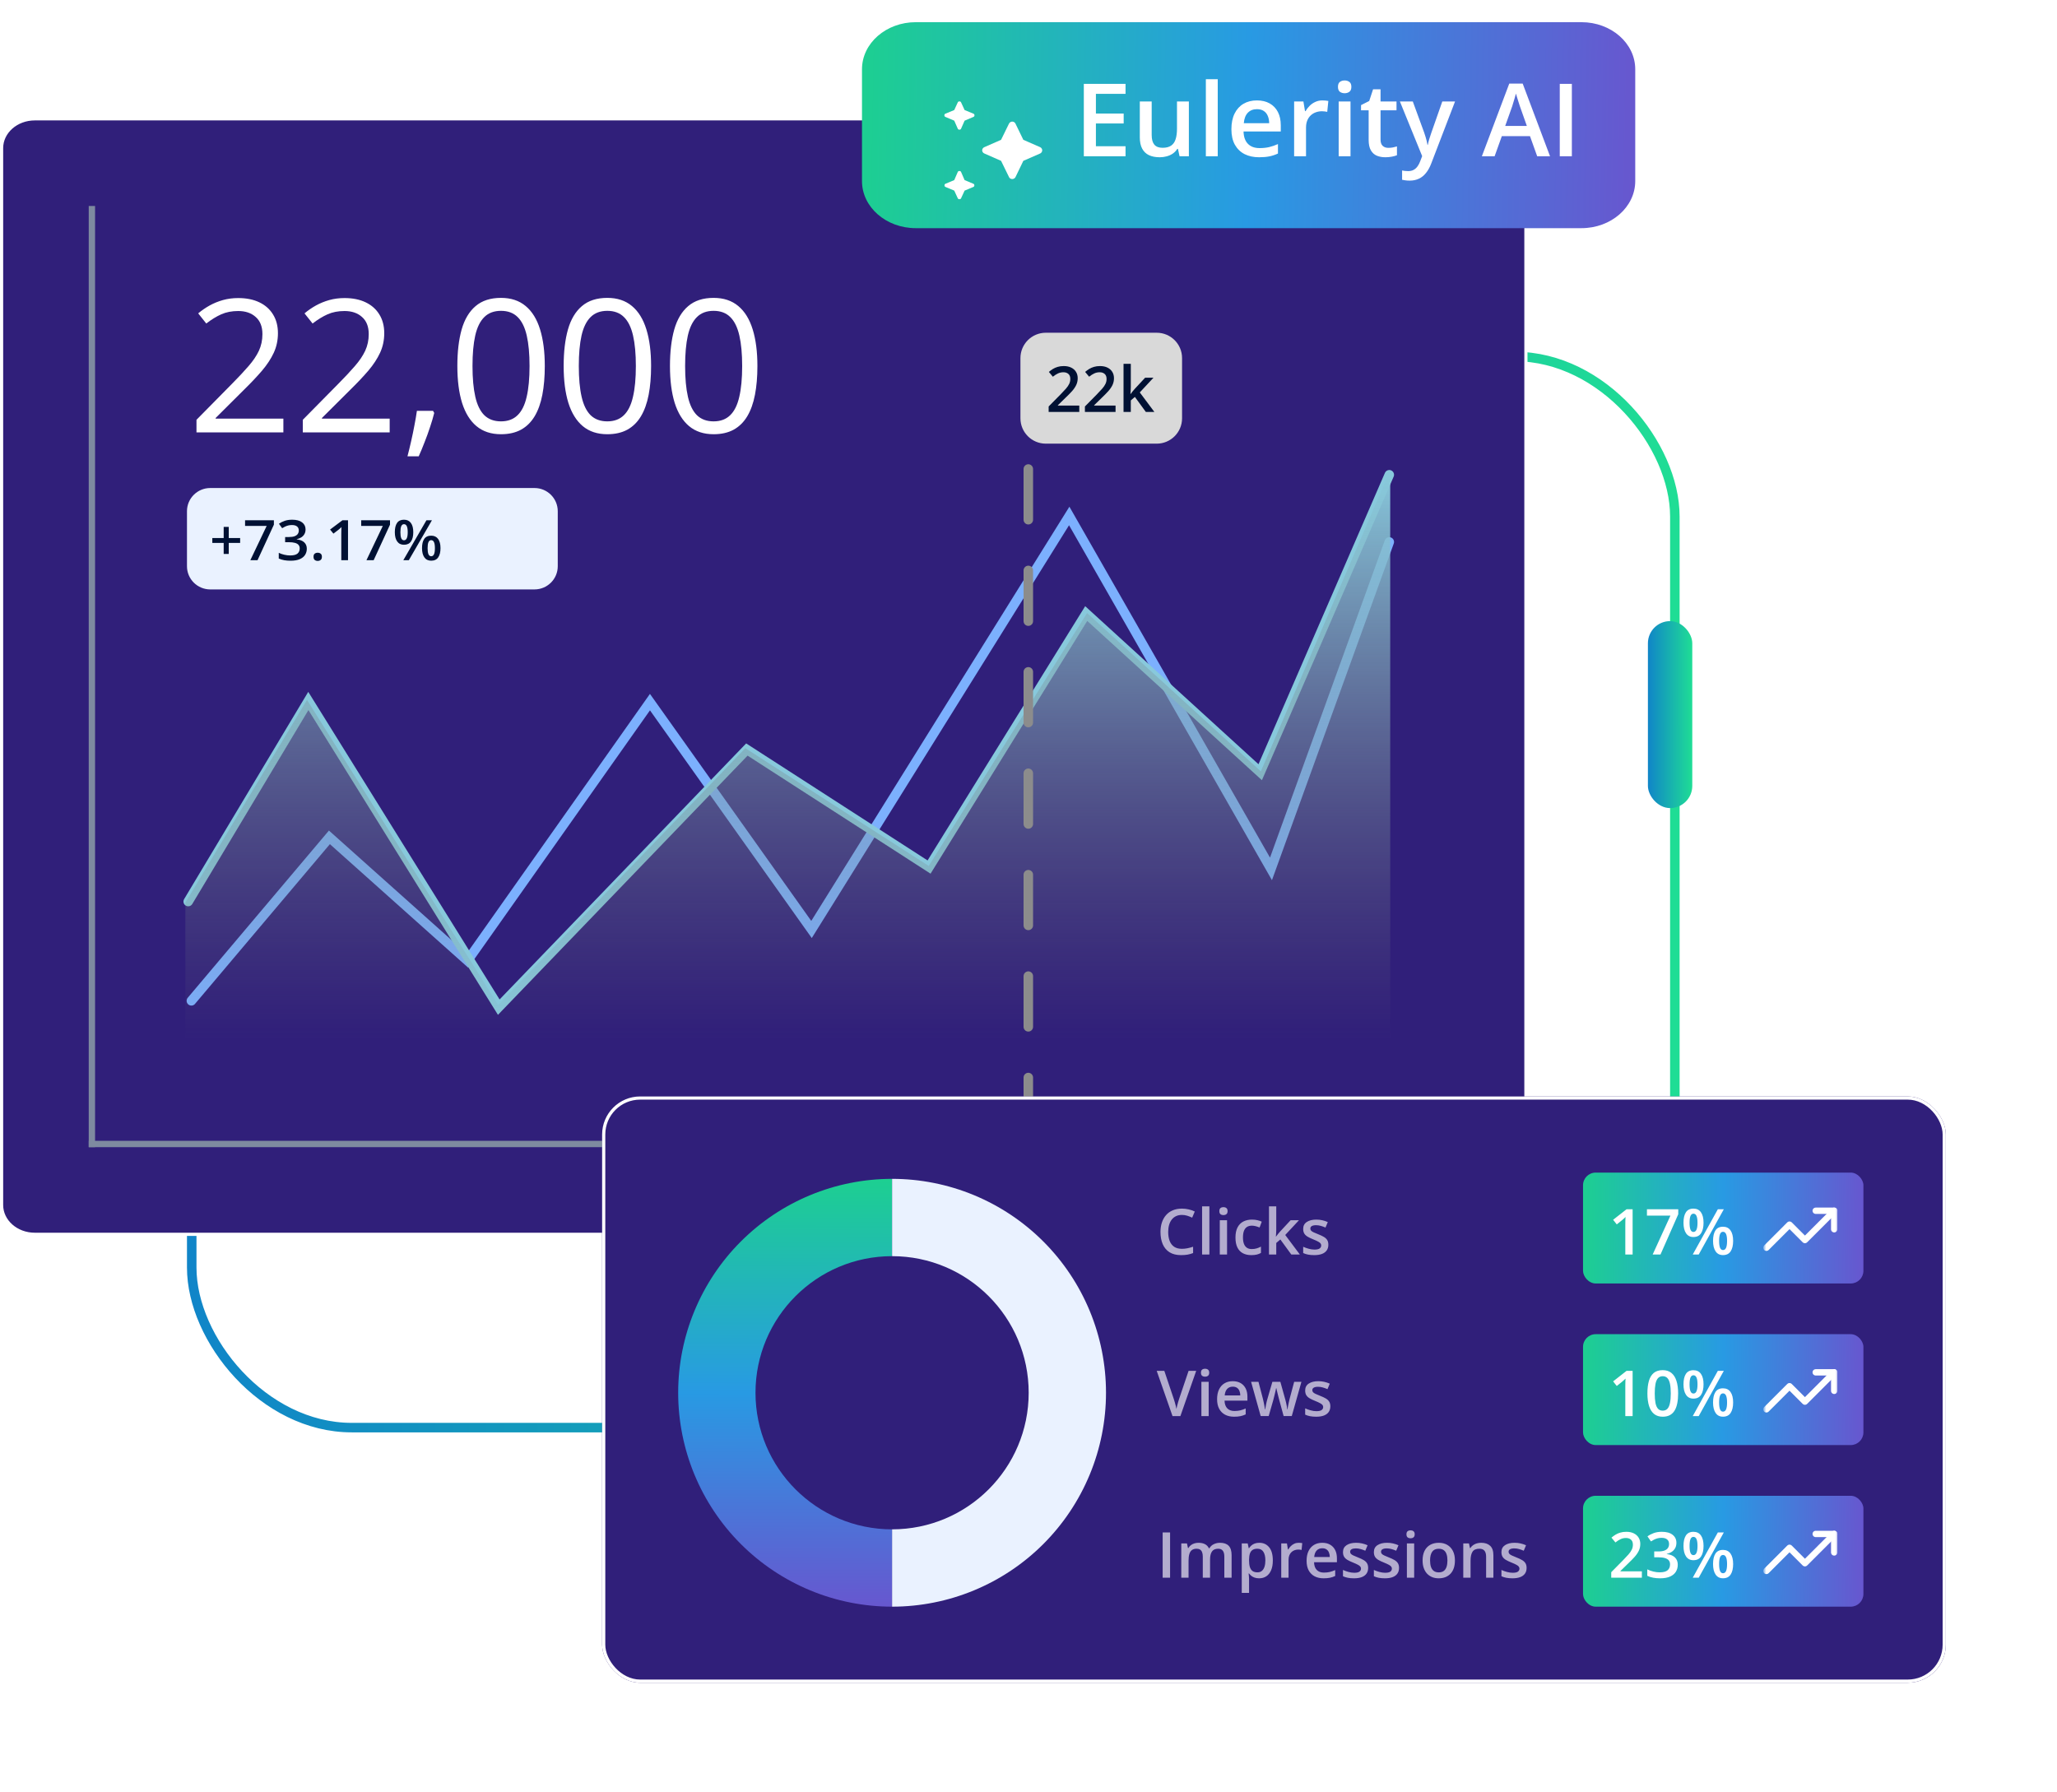 <svg width="505" height="440" viewBox="0 0 505 440" fill="none" xmlns="http://www.w3.org/2000/svg">
<rect x="47.07" y="87.526" width="364.112" height="262.97" rx="39.29" stroke="url(#paint0_linear_2881_5077)" stroke-width="2.334"/>
<g filter="url(#filter0_d_2881_5077)">
<rect x="404.568" y="152.49" width="10.892" height="45.903" rx="5.446" fill="url(#paint1_linear_2881_5077)"/>
</g>
<path d="M8.556 29.174H366.449C371.005 29.174 374.615 32.435 374.615 36.361V295.849C374.615 299.775 371.005 303.036 366.449 303.036H8.556C4 303.036 0.389 299.775 0.389 295.849V36.361C0.389 32.435 4 29.174 8.556 29.174Z" fill="#301F7A" stroke="white" stroke-width="0.778"/>
<path d="M21.784 50.569L21.784 281.641H23.34L23.34 50.569H21.784Z" fill="#7E8AA0"/>
<path d="M21.784 281.641H230.293V280.085H21.784V281.641Z" fill="#7E8AA0"/>
<path d="M46.985 245.712L80.872 205.578L114.759 235.855L159.567 172.378L199.229 228.198L262.498 126.676L312.03 213.323L341.075 133.053" stroke="#7CB0FE" stroke-width="2.334" stroke-linecap="round"/>
<path d="M341.075 116.561L309.384 189.587L266.67 150.631L228.088 212.871L183.359 184.017L122.45 247.267L75.698 172.097L46.207 221.338" stroke="#88C9DC" stroke-width="2.334" stroke-linecap="round"/>
<path d="M75.371 171.83L45.507 221.603V282.753H341.302V115.42L309.542 189.369L266.879 150.498L228.009 212.596L182.976 183.68L122.3 246.726L75.371 171.83Z" fill="url(#paint2_linear_2881_5077)"/>
<path d="M252.454 115.146V276.974" stroke="#8C8C8C" stroke-width="2.334" stroke-linecap="round" stroke-dasharray="12.45 12.45"/>
<path d="M283.976 81.691H256.746C253.308 81.691 250.521 84.478 250.521 87.915V102.698C250.521 106.135 253.308 108.922 256.746 108.922H283.976C287.414 108.922 290.2 106.135 290.2 102.698V87.915C290.2 84.478 287.414 81.691 283.976 81.691Z" fill="#D9D9D9"/>
<path d="M264.966 101.14H257.445V99.795L260.325 96.878C260.882 96.31 261.34 95.822 261.7 95.412C262.059 94.996 262.325 94.603 262.498 94.234C262.674 93.864 262.763 93.461 262.763 93.026C262.763 92.489 262.609 92.083 262.3 91.81C261.991 91.532 261.583 91.393 261.076 91.393C260.596 91.393 260.15 91.488 259.74 91.681C259.334 91.869 258.913 92.137 258.479 92.487L257.498 91.308C257.807 91.046 258.136 90.804 258.486 90.587C258.84 90.37 259.236 90.197 259.671 90.07C260.107 89.938 260.603 89.873 261.16 89.873C261.864 89.873 262.472 89.999 262.984 90.253C263.495 90.501 263.888 90.848 264.161 91.294C264.44 91.74 264.579 92.258 264.579 92.851C264.579 93.449 264.46 94.001 264.222 94.508C263.984 95.014 263.645 95.515 263.204 96.012C262.763 96.503 262.239 97.038 261.631 97.615L259.709 99.492V99.575H264.966V101.14ZM273.872 101.14H266.35V99.795L269.229 96.878C269.786 96.31 270.245 95.822 270.604 95.412C270.964 94.996 271.23 94.603 271.402 94.234C271.58 93.864 271.668 93.461 271.668 93.026C271.668 92.489 271.513 92.083 271.205 91.81C270.896 91.532 270.488 91.393 269.982 91.393C269.5 91.393 269.054 91.488 268.644 91.681C268.239 91.869 267.819 92.137 267.383 92.487L266.403 91.308C266.712 91.046 267.041 90.804 267.391 90.587C267.745 90.37 268.14 90.197 268.576 90.07C269.011 89.938 269.508 89.873 270.065 89.873C270.769 89.873 271.377 89.999 271.888 90.253C272.4 90.501 272.793 90.848 273.066 91.294C273.345 91.74 273.484 92.258 273.484 92.851C273.484 93.449 273.365 94.001 273.127 94.508C272.889 95.014 272.549 95.515 272.109 96.012C271.668 96.503 271.144 97.038 270.536 97.615L268.614 99.492V99.575H273.872V101.14ZM277.617 89.318V95.031C277.617 95.29 277.607 95.574 277.587 95.882C277.566 96.187 277.546 96.473 277.526 96.741H277.564C277.696 96.564 277.853 96.356 278.035 96.118C278.222 95.88 278.4 95.672 278.567 95.495L281.135 92.729H283.186L279.82 96.346L283.407 101.14H281.309L278.62 97.448L277.617 98.306V101.14H275.831V89.318H277.617Z" fill="#001133"/>
<path d="M69.57 106.162H48.237V103.07L56.944 94.24C58.562 92.609 59.92 91.156 61.019 89.881C62.132 88.605 62.979 87.353 63.558 86.122C64.137 84.876 64.426 83.512 64.426 82.03C64.426 80.19 63.877 78.79 62.778 77.826C61.695 76.847 60.262 76.358 58.48 76.358C56.922 76.358 55.541 76.625 54.339 77.158C53.136 77.692 51.904 78.448 50.642 79.427L48.66 76.936C49.521 76.21 50.457 75.564 51.466 75.001C52.49 74.437 53.581 73.993 54.739 73.667C55.912 73.34 57.159 73.177 58.48 73.177C60.485 73.177 62.214 73.526 63.669 74.222C65.124 74.919 66.245 75.913 67.031 77.203C67.833 78.493 68.234 80.027 68.234 81.807C68.234 83.527 67.893 85.129 67.21 86.611C66.527 88.079 65.569 89.54 64.337 90.993C63.105 92.431 61.665 93.958 60.017 95.575L52.936 102.625V102.781H69.57V106.162ZM95.669 106.162H74.336V103.07L83.043 94.24C84.661 92.609 86.019 91.156 87.118 89.881C88.231 88.605 89.078 87.353 89.656 86.122C90.236 84.876 90.525 83.512 90.525 82.03C90.525 80.19 89.976 78.79 88.878 77.826C87.794 76.847 86.361 76.358 84.579 76.358C83.021 76.358 81.64 76.625 80.438 77.158C79.235 77.692 78.003 78.448 76.741 79.427L74.759 76.936C75.62 76.21 76.555 75.564 77.564 75.001C78.589 74.437 79.68 73.993 80.838 73.667C82.011 73.34 83.258 73.177 84.579 73.177C86.584 73.177 88.313 73.526 89.768 74.222C91.223 74.919 92.344 75.913 93.13 77.203C93.932 78.493 94.333 80.027 94.333 81.807C94.333 83.527 93.992 85.129 93.308 86.611C92.626 88.079 91.668 89.54 90.436 90.993C89.204 92.431 87.764 93.958 86.115 95.575L79.034 102.625V102.781H95.669V106.162ZM106.313 100.868L106.603 101.38C106.336 102.462 105.994 103.619 105.579 104.849C105.177 106.08 104.733 107.311 104.243 108.542C103.767 109.787 103.285 110.951 102.795 112.034H100.034C100.345 110.847 100.65 109.595 100.947 108.275C101.244 106.97 101.511 105.68 101.748 104.405C102.001 103.115 102.201 101.936 102.35 100.868H106.313ZM133.748 89.859C133.748 92.498 133.548 94.856 133.147 96.931C132.746 99.007 132.116 100.765 131.254 102.203C130.393 103.641 129.28 104.738 127.914 105.494C126.548 106.236 124.908 106.607 122.992 106.607C120.573 106.607 118.569 105.947 116.98 104.627C115.407 103.308 114.226 101.402 113.439 98.911C112.668 96.405 112.281 93.388 112.281 89.859C112.281 86.389 112.631 83.408 113.328 80.917C114.041 78.411 115.184 76.491 116.757 75.157C118.331 73.808 120.41 73.133 122.992 73.133C125.442 73.133 127.461 73.8 129.049 75.134C130.639 76.454 131.819 78.367 132.59 80.873C133.363 83.364 133.748 86.359 133.748 89.859ZM116 89.859C116 92.884 116.231 95.404 116.691 97.421C117.151 99.437 117.893 100.95 118.918 101.958C119.957 102.952 121.315 103.449 122.992 103.449C124.671 103.449 126.021 102.952 127.046 101.958C128.085 100.965 128.834 99.459 129.295 97.443C129.77 95.427 130.007 92.898 130.007 89.859C130.007 86.878 129.777 84.387 129.317 82.385C128.857 80.368 128.114 78.856 127.09 77.848C126.066 76.825 124.7 76.313 122.992 76.313C121.286 76.313 119.92 76.825 118.895 77.848C117.871 78.856 117.128 80.368 116.669 82.385C116.223 84.387 116 86.878 116 89.859ZM159.847 89.859C159.847 92.498 159.647 94.856 159.246 96.931C158.845 99.007 158.215 100.765 157.353 102.203C156.492 103.641 155.378 104.738 154.013 105.494C152.647 106.236 151.007 106.607 149.092 106.607C146.672 106.607 144.667 105.947 143.079 104.627C141.506 103.308 140.325 101.402 139.538 98.911C138.766 96.405 138.38 93.388 138.38 89.859C138.38 86.389 138.729 83.408 139.427 80.917C140.14 78.411 141.283 76.491 142.857 75.157C144.43 73.808 146.508 73.133 149.092 73.133C151.541 73.133 153.56 73.8 155.149 75.134C156.737 76.454 157.917 78.367 158.689 80.873C159.462 83.364 159.847 86.359 159.847 89.859ZM142.099 89.859C142.099 92.884 142.329 95.404 142.79 97.421C143.25 99.437 143.992 100.95 145.017 101.958C146.055 102.952 147.414 103.449 149.092 103.449C150.769 103.449 152.12 102.952 153.144 101.958C154.183 100.965 154.933 99.459 155.393 97.443C155.869 95.427 156.106 92.898 156.106 89.859C156.106 86.878 155.876 84.387 155.415 82.385C154.956 80.368 154.213 78.856 153.189 77.848C152.165 76.825 150.799 76.313 149.092 76.313C147.385 76.313 146.018 76.825 144.994 77.848C143.97 78.856 143.227 80.368 142.767 82.385C142.322 84.387 142.099 86.878 142.099 89.859ZM185.946 89.859C185.946 92.498 185.746 94.856 185.344 96.931C184.944 99.007 184.313 100.765 183.452 102.203C182.591 103.641 181.477 104.738 180.112 105.494C178.746 106.236 177.105 106.607 175.19 106.607C172.771 106.607 170.766 105.947 169.178 104.627C167.604 103.308 166.424 101.402 165.637 98.911C164.865 96.405 164.479 93.388 164.479 89.859C164.479 86.389 164.828 83.408 165.526 80.917C166.238 78.411 167.381 76.491 168.955 75.157C170.529 73.808 172.608 73.133 175.19 73.133C177.64 73.133 179.659 73.8 181.247 75.134C182.836 76.454 184.016 78.367 184.788 80.873C185.56 83.364 185.946 86.359 185.946 89.859ZM168.198 89.859C168.198 92.884 168.428 95.404 168.888 97.421C169.349 99.437 170.091 100.95 171.115 101.958C172.154 102.952 173.513 103.449 175.19 103.449C176.868 103.449 178.219 102.952 179.243 101.958C180.282 100.965 181.032 99.459 181.492 97.443C181.967 95.427 182.205 92.898 182.205 89.859C182.205 86.878 181.975 84.387 181.515 82.385C181.055 80.368 180.312 78.856 179.287 77.848C178.263 76.825 176.897 76.313 175.19 76.313C173.483 76.313 172.117 76.825 171.093 77.848C170.069 78.856 169.326 80.368 168.866 82.385C168.42 84.387 168.198 86.878 168.198 89.859Z" fill="white"/>
<path d="M131.212 119.814H51.621C48.463 119.814 45.903 122.362 45.903 125.505V139.02C45.903 142.163 48.463 144.711 51.621 144.711H131.212C134.37 144.711 136.931 142.163 136.931 139.02V125.505C136.931 122.362 134.37 119.814 131.212 119.814Z" fill="#EAF2FF"/>
<path d="M56.159 132.097H58.956V133.289H56.159V135.995H54.915V133.289H52.126V132.097H54.915V129.364H56.159V132.097ZM61.459 137.529L65.471 129.116H60.165V127.736H67.24V128.815L63.227 137.529H61.459ZM75.014 129.973C75.014 130.415 74.921 130.8 74.735 131.125C74.548 131.451 74.292 131.719 73.965 131.929C73.644 132.134 73.271 132.282 72.847 132.371V132.418C73.662 132.516 74.278 132.762 74.692 133.155C75.112 133.548 75.322 134.068 75.322 134.715C75.322 135.283 75.179 135.789 74.895 136.236C74.611 136.678 74.175 137.027 73.588 137.281C73.001 137.536 72.246 137.663 71.323 137.663C70.768 137.663 70.253 137.62 69.778 137.536C69.307 137.451 68.86 137.315 68.436 137.127V135.727C68.869 135.933 69.331 136.091 69.82 136.202C70.309 136.314 70.773 136.37 71.211 136.37C72.064 136.37 72.672 136.218 73.035 135.914C73.399 135.606 73.581 135.182 73.581 134.642C73.581 134.293 73.486 134.008 73.294 133.785C73.108 133.561 72.816 133.394 72.42 133.282C72.029 133.171 71.523 133.114 70.903 133.114H70.001V131.849H70.91C71.503 131.849 71.978 131.782 72.337 131.648C72.695 131.509 72.954 131.319 73.113 131.079C73.276 130.837 73.357 130.556 73.357 130.234C73.357 129.815 73.215 129.489 72.931 129.256C72.647 129.02 72.225 128.902 71.665 128.902C71.321 128.902 71.006 128.939 70.722 129.016C70.442 129.092 70.183 129.188 69.946 129.304C69.708 129.419 69.482 129.544 69.268 129.679L68.477 128.587C68.865 128.31 69.326 128.075 69.862 127.884C70.398 127.692 71.022 127.596 71.735 127.596C72.784 127.596 73.592 127.812 74.161 128.245C74.73 128.674 75.014 129.25 75.014 129.973ZM76.972 136.698C76.972 136.332 77.069 136.075 77.265 135.928C77.466 135.776 77.708 135.7 77.992 135.7C78.276 135.7 78.519 135.776 78.719 135.928C78.924 136.075 79.027 136.332 79.027 136.698C79.027 137.056 78.924 137.315 78.719 137.475C78.519 137.632 78.276 137.71 77.992 137.71C77.708 137.71 77.466 137.632 77.265 137.475C77.069 137.315 76.972 137.056 76.972 136.698ZM85.438 137.529H83.788V131.226C83.788 131.016 83.79 130.806 83.795 130.596C83.799 130.387 83.804 130.181 83.808 129.98C83.818 129.779 83.83 129.587 83.843 129.404C83.745 129.507 83.624 129.618 83.48 129.739C83.34 129.859 83.191 129.985 83.032 130.114L81.858 131.011L81.033 130.013L84.067 127.736H85.438V137.529ZM89.968 137.529L93.98 129.116H88.674V127.736H95.749V128.815L91.737 137.529H89.968ZM99.174 127.596C99.925 127.596 100.494 127.863 100.88 128.399C101.267 128.93 101.461 129.683 101.461 130.656C101.461 131.625 101.274 132.383 100.901 132.927C100.533 133.472 99.957 133.744 99.174 133.744C98.443 133.744 97.886 133.472 97.504 132.927C97.121 132.383 96.93 131.625 96.93 130.656C96.93 129.683 97.11 128.93 97.469 128.399C97.832 127.863 98.4 127.596 99.174 127.596ZM99.181 128.694C98.879 128.694 98.655 128.857 98.51 129.183C98.371 129.509 98.3 130.003 98.3 130.663C98.3 131.319 98.371 131.815 98.51 132.15C98.655 132.481 98.879 132.646 99.181 132.646C99.489 132.646 99.718 132.481 99.867 132.15C100.021 131.819 100.097 131.324 100.097 130.663C100.097 130.007 100.023 129.516 99.874 129.19C99.724 128.859 99.494 128.694 99.181 128.694ZM106.04 127.736L100.37 137.529H99.02L104.69 127.736H106.04ZM105.851 131.514C106.601 131.514 107.17 131.782 107.556 132.317C107.948 132.849 108.143 133.601 108.143 134.575C108.143 135.54 107.957 136.294 107.584 136.839C107.216 137.383 106.639 137.656 105.851 137.656C105.119 137.656 104.562 137.383 104.18 136.839C103.797 136.294 103.607 135.54 103.607 134.575C103.607 133.601 103.786 132.849 104.145 132.317C104.508 131.782 105.077 131.514 105.851 131.514ZM105.858 132.612C105.555 132.612 105.331 132.776 105.187 133.101C105.047 133.427 104.977 133.921 104.977 134.582C104.977 135.238 105.047 135.734 105.187 136.069C105.331 136.399 105.555 136.564 105.858 136.564C106.17 136.564 106.401 136.401 106.55 136.075C106.699 135.745 106.773 135.247 106.773 134.582C106.773 133.925 106.699 133.434 106.55 133.108C106.401 132.778 106.17 132.612 105.858 132.612Z" fill="#001133"/>
<g filter="url(#filter1_d_2881_5077)">
<g clip-path="url(#clip0_2881_5077)">
<rect x="144.711" y="262.969" width="329.879" height="143.933" rx="9.336" fill="#301F7A"/>
<g clip-path="url(#clip1_2881_5077)">
<path d="M215.899 388.23C201.971 388.23 188.613 382.697 178.764 372.848C168.915 362.999 163.383 349.642 163.383 335.713C163.383 321.785 168.915 308.428 178.764 298.579C188.613 288.73 201.971 283.197 215.899 283.197V335.713V388.23Z" fill="url(#paint3_linear_2881_5077)"/>
<path d="M215.899 283.197C222.795 283.197 229.624 284.556 235.996 287.195C242.367 289.834 248.157 293.702 253.033 298.579C257.91 303.455 261.778 309.245 264.418 315.616C267.057 321.988 268.415 328.817 268.415 335.713C268.415 342.61 267.057 349.439 264.418 355.811C261.778 362.182 257.91 367.971 253.033 372.848C248.157 377.725 242.367 381.593 235.996 384.232C229.624 386.871 222.795 388.23 215.899 388.23V335.713V283.197Z" fill="#EAF2FF"/>
<path d="M215.899 369.247C234.42 369.247 249.434 354.233 249.434 335.712C249.434 317.192 234.42 302.178 215.899 302.178C197.379 302.178 182.365 317.192 182.365 335.712C182.365 354.233 197.379 369.247 215.899 369.247Z" fill="#301F7A"/>
</g>
<path d="M287.056 292.054C286.524 292.054 286.048 292.15 285.628 292.343C285.212 292.535 284.86 292.814 284.572 293.178C284.283 293.538 284.062 293.976 283.91 294.493C283.759 295.004 283.683 295.582 283.683 296.225C283.683 297.086 283.804 297.828 284.047 298.451C284.29 299.069 284.66 299.545 285.157 299.88C285.653 300.209 286.281 300.373 287.041 300.373C287.512 300.373 287.97 300.328 288.416 300.237C288.862 300.146 289.323 300.021 289.799 299.864V301.414C289.348 301.592 288.892 301.721 288.431 301.802C287.97 301.883 287.438 301.923 286.836 301.923C285.701 301.923 284.759 301.688 284.009 301.217C283.265 300.746 282.708 300.082 282.338 299.226C281.973 298.37 281.791 297.367 281.791 296.217C281.791 295.377 281.907 294.607 282.14 293.908C282.373 293.209 282.713 292.606 283.158 292.099C283.604 291.588 284.154 291.195 284.807 290.922C285.466 290.643 286.218 290.504 287.064 290.504C287.621 290.504 288.168 290.567 288.705 290.694C289.247 290.815 289.748 290.99 290.209 291.218L289.571 292.722C289.186 292.54 288.783 292.383 288.363 292.251C287.942 292.12 287.507 292.054 287.056 292.054ZM293.795 301.771H292.002V289.949H293.795V301.771ZM298.134 293.361V301.771H296.348V293.361H298.134ZM297.252 290.139C297.526 290.139 297.761 290.213 297.959 290.36C298.161 290.506 298.263 290.76 298.263 291.119C298.263 291.474 298.161 291.727 297.959 291.879C297.761 292.026 297.526 292.099 297.252 292.099C296.969 292.099 296.728 292.026 296.53 291.879C296.338 291.727 296.242 291.474 296.242 291.119C296.242 290.76 296.338 290.506 296.53 290.36C296.728 290.213 296.969 290.139 297.252 290.139ZM304.083 301.923C303.287 301.923 302.599 301.769 302.016 301.46C301.434 301.151 300.985 300.677 300.671 300.039C300.357 299.401 300.2 298.591 300.2 297.608C300.2 296.585 300.372 295.749 300.717 295.101C301.061 294.452 301.537 293.974 302.145 293.665C302.758 293.356 303.46 293.201 304.25 293.201C304.751 293.201 305.205 293.252 305.61 293.353C306.02 293.449 306.367 293.568 306.651 293.71L306.119 295.139C305.81 295.012 305.493 294.906 305.169 294.819C304.845 294.733 304.534 294.69 304.235 294.69C303.743 294.69 303.333 294.799 303.004 295.017C302.68 295.235 302.437 295.559 302.274 295.99C302.117 296.42 302.039 296.954 302.039 297.593C302.039 298.211 302.12 298.732 302.282 299.158C302.444 299.578 302.685 299.897 303.004 300.115C303.323 300.328 303.715 300.434 304.181 300.434C304.642 300.434 305.055 300.379 305.42 300.267C305.785 300.156 306.129 300.011 306.453 299.834V301.384C306.134 301.566 305.792 301.701 305.428 301.787C305.063 301.878 304.615 301.923 304.083 301.923ZM310.214 289.949V295.663C310.214 295.921 310.204 296.205 310.184 296.514C310.164 296.818 310.143 297.104 310.123 297.372H310.161C310.293 297.195 310.45 296.987 310.632 296.749C310.819 296.511 310.997 296.304 311.164 296.126L313.732 293.361H315.783L312.418 296.977L316.004 301.771H313.907L311.217 298.079L310.214 298.937V301.771H308.429V289.949H310.214ZM323.001 299.371C323.001 299.923 322.867 300.389 322.599 300.769C322.33 301.148 321.938 301.437 321.421 301.635C320.909 301.827 320.281 301.923 319.537 301.923C318.949 301.923 318.443 301.88 318.017 301.794C317.597 301.713 317.199 301.587 316.824 301.414V299.872C317.224 300.059 317.673 300.222 318.169 300.358C318.671 300.495 319.144 300.563 319.59 300.563C320.177 300.563 320.6 300.472 320.859 300.29C321.117 300.102 321.246 299.854 321.246 299.545C321.246 299.363 321.193 299.201 321.087 299.059C320.985 298.912 320.793 298.763 320.509 298.611C320.231 298.454 319.82 298.266 319.278 298.049C318.747 297.836 318.298 297.623 317.934 297.41C317.569 297.198 317.293 296.942 317.105 296.643C316.918 296.339 316.824 295.952 316.824 295.48C316.824 294.736 317.118 294.171 317.706 293.786C318.298 293.396 319.081 293.201 320.053 293.201C320.57 293.201 321.056 293.254 321.512 293.361C321.973 293.462 322.424 293.611 322.865 293.809L322.302 295.154C321.922 294.987 321.54 294.85 321.155 294.743C320.775 294.632 320.388 294.576 319.993 294.576C319.532 294.576 319.18 294.647 318.936 294.789C318.698 294.931 318.579 295.134 318.579 295.397C318.579 295.594 318.638 295.762 318.754 295.898C318.871 296.035 319.071 296.172 319.354 296.309C319.643 296.445 320.043 296.615 320.555 296.818C321.056 297.01 321.489 297.213 321.854 297.426C322.224 297.633 322.507 297.889 322.705 298.193C322.903 298.497 323.001 298.889 323.001 299.371Z" fill="white" fill-opacity="0.63"/>
<rect x="385.526" y="281.66" width="68.835" height="27.224" rx="3.112" fill="url(#paint4_linear_2881_5077)"/>
<path d="M397.7 301.771H395.906V294.622C395.906 294.384 395.909 294.146 395.914 293.908C395.919 293.67 395.924 293.437 395.929 293.209C395.939 292.981 395.952 292.763 395.967 292.555C395.861 292.672 395.729 292.798 395.572 292.935C395.42 293.072 395.258 293.214 395.086 293.361L393.809 294.379L392.913 293.247L396.21 290.663H397.7V301.771ZM402.623 301.771L406.984 292.229H401.217V290.663H408.906V291.887L404.545 301.771H402.623ZM412.629 290.504C413.445 290.504 414.063 290.808 414.483 291.416C414.904 292.018 415.114 292.872 415.114 293.976C415.114 295.075 414.911 295.934 414.506 296.552C414.106 297.17 413.48 297.479 412.629 297.479C411.834 297.479 411.229 297.17 410.813 296.552C410.398 295.934 410.19 295.075 410.19 293.976C410.19 292.872 410.385 292.018 410.775 291.416C411.171 290.808 411.788 290.504 412.629 290.504ZM412.637 291.75C412.308 291.75 412.065 291.935 411.908 292.305C411.756 292.674 411.68 293.234 411.68 293.984C411.68 294.728 411.756 295.291 411.908 295.67C412.065 296.045 412.308 296.233 412.637 296.233C412.971 296.233 413.219 296.045 413.381 295.67C413.549 295.296 413.632 294.733 413.632 293.984C413.632 293.239 413.551 292.682 413.389 292.312C413.227 291.937 412.976 291.75 412.637 291.75ZM420.09 290.663L413.929 301.771H412.462L418.624 290.663H420.09ZM419.885 294.949C420.701 294.949 421.319 295.253 421.739 295.86C422.165 296.463 422.377 297.317 422.377 298.421C422.377 299.515 422.175 300.371 421.769 300.989C421.369 301.607 420.741 301.916 419.885 301.916C419.09 301.916 418.485 301.607 418.069 300.989C417.654 300.371 417.446 299.515 417.446 298.421C417.446 297.317 417.641 296.463 418.031 295.86C418.426 295.253 419.044 294.949 419.885 294.949ZM419.893 296.195C419.564 296.195 419.32 296.38 419.163 296.749C419.011 297.119 418.936 297.679 418.936 298.428C418.936 299.173 419.011 299.735 419.163 300.115C419.32 300.49 419.564 300.677 419.893 300.677C420.232 300.677 420.483 300.493 420.645 300.123C420.807 299.748 420.888 299.183 420.888 298.428C420.888 297.684 420.807 297.127 420.645 296.757C420.483 296.382 420.232 296.195 419.893 296.195Z" fill="white"/>
<mask id="mask0_2881_5077" style="mask-type:luminance" maskUnits="userSpaceOnUse" x="429" y="286" width="20" height="19">
<path d="M448.137 286.189H429.974V304.353H448.137V286.189Z" fill="white"/>
</mask>
<g mask="url(#mask0_2881_5077)">
<path d="M447.193 291.029L440.003 298.219L436.218 294.435L430.543 300.111" stroke="white" stroke-width="1.556" stroke-linecap="round" stroke-linejoin="round"/>
<path d="M442.651 291.029H447.192V295.571" stroke="white" stroke-width="1.556" stroke-linecap="round" stroke-linejoin="round"/>
</g>
<path d="M290.559 330.335L286.676 341.443H284.746L280.864 330.335H282.733L285.073 337.295C285.144 337.498 285.22 337.743 285.301 338.032C285.387 338.321 285.466 338.612 285.536 338.906C285.612 339.199 285.671 339.46 285.711 339.688C285.752 339.46 285.807 339.199 285.878 338.906C285.954 338.612 286.033 338.321 286.114 338.032C286.195 337.743 286.271 337.495 286.342 337.287L288.69 330.335H290.559ZM293.621 333.033V341.443H291.835V333.033H293.621ZM292.739 329.811C293.013 329.811 293.248 329.885 293.446 330.031C293.648 330.178 293.75 330.432 293.75 330.791C293.75 331.146 293.648 331.399 293.446 331.551C293.248 331.698 293.013 331.771 292.739 331.771C292.456 331.771 292.215 331.698 292.017 331.551C291.825 331.399 291.729 331.146 291.729 330.791C291.729 330.432 291.825 330.178 292.017 330.031C292.215 329.885 292.456 329.811 292.739 329.811ZM299.532 332.873C300.281 332.873 300.925 333.028 301.461 333.336C301.998 333.645 302.411 334.084 302.7 334.651C302.989 335.218 303.133 335.897 303.133 336.687V337.644H297.518C297.538 338.46 297.756 339.088 298.172 339.529C298.592 339.969 299.18 340.19 299.934 340.19C300.471 340.19 300.952 340.139 301.378 340.038C301.808 339.931 302.252 339.777 302.708 339.574V341.025C302.287 341.223 301.859 341.367 301.423 341.459C300.988 341.55 300.466 341.595 299.858 341.595C299.033 341.595 298.306 341.436 297.678 341.117C297.055 340.792 296.566 340.311 296.211 339.673C295.862 339.035 295.687 338.242 295.687 337.295C295.687 336.353 295.847 335.553 296.166 334.894C296.485 334.236 296.933 333.734 297.511 333.39C298.088 333.045 298.762 332.873 299.532 332.873ZM299.532 334.218C298.969 334.218 298.514 334.4 298.164 334.765C297.82 335.13 297.617 335.664 297.556 336.368H301.385C301.38 335.948 301.31 335.575 301.173 335.251C301.041 334.927 300.838 334.674 300.565 334.491C300.296 334.309 299.952 334.218 299.532 334.218ZM312.022 341.436L310.959 337.523C310.908 337.33 310.847 337.097 310.776 336.824C310.705 336.55 310.635 336.269 310.564 335.981C310.493 335.687 310.427 335.416 310.366 335.168C310.31 334.919 310.267 334.727 310.237 334.59H310.176C310.151 334.727 310.11 334.919 310.055 335.168C309.999 335.416 309.936 335.687 309.865 335.981C309.794 336.274 309.723 336.56 309.652 336.839C309.586 337.118 309.525 337.356 309.47 337.553L308.353 341.436H306.392L304.037 333.025H305.845L306.94 337.204C307.01 337.487 307.079 337.794 307.145 338.123C307.216 338.452 307.276 338.766 307.327 339.065C307.378 339.364 307.416 339.61 307.441 339.802H307.502C307.522 339.665 307.55 339.493 307.585 339.286C307.621 339.073 307.661 338.853 307.707 338.625C307.752 338.392 307.798 338.174 307.844 337.971C307.889 337.763 307.932 337.596 307.973 337.47L309.264 333.025H311.217L312.456 337.47C312.511 337.662 312.572 337.905 312.638 338.199C312.704 338.488 312.762 338.779 312.813 339.073C312.868 339.362 312.904 339.602 312.919 339.795H312.98C313 339.622 313.035 339.389 313.086 339.096C313.142 338.797 313.205 338.48 313.276 338.146C313.347 337.807 313.42 337.492 313.496 337.204L314.613 333.025H316.391L314.021 341.436H312.022ZM323.488 339.042C323.488 339.595 323.353 340.061 323.085 340.44C322.816 340.82 322.424 341.109 321.907 341.307C321.396 341.499 320.768 341.595 320.023 341.595C319.435 341.595 318.929 341.552 318.503 341.466C318.083 341.385 317.685 341.258 317.311 341.086V339.544C317.711 339.731 318.159 339.893 318.655 340.03C319.157 340.167 319.63 340.235 320.076 340.235C320.664 340.235 321.087 340.144 321.345 339.962C321.603 339.774 321.732 339.526 321.732 339.217C321.732 339.035 321.679 338.873 321.573 338.731C321.472 338.584 321.279 338.435 320.995 338.283C320.717 338.126 320.307 337.938 319.765 337.72C319.233 337.508 318.785 337.295 318.42 337.082C318.055 336.869 317.779 336.614 317.592 336.315C317.404 336.011 317.311 335.623 317.311 335.152C317.311 334.408 317.604 333.843 318.192 333.458C318.785 333.068 319.567 332.873 320.54 332.873C321.056 332.873 321.543 332.926 321.998 333.033C322.459 333.134 322.91 333.283 323.351 333.481L322.789 334.826C322.409 334.659 322.026 334.522 321.641 334.415C321.261 334.304 320.874 334.248 320.479 334.248C320.018 334.248 319.666 334.319 319.423 334.461C319.185 334.603 319.066 334.805 319.066 335.069C319.066 335.266 319.124 335.433 319.24 335.57C319.357 335.707 319.557 335.844 319.841 335.981C320.129 336.117 320.529 336.287 321.041 336.49C321.543 336.682 321.976 336.885 322.34 337.097C322.71 337.305 322.994 337.561 323.191 337.865C323.389 338.169 323.488 338.561 323.488 339.042Z" fill="white" fill-opacity="0.63"/>
<rect x="385.526" y="321.332" width="68.835" height="27.224" rx="3.112" fill="url(#paint5_linear_2881_5077)"/>
<path d="M397.7 341.443H395.906V334.294C395.906 334.056 395.909 333.818 395.914 333.58C395.919 333.342 395.924 333.109 395.929 332.881C395.939 332.653 395.952 332.435 395.967 332.227C395.861 332.344 395.729 332.47 395.572 332.607C395.42 332.744 395.258 332.886 395.086 333.033L393.809 334.051L392.913 332.919L396.21 330.335H397.7V341.443ZM408.876 335.882C408.876 336.778 408.805 337.581 408.663 338.29C408.526 338.994 408.309 339.592 408.01 340.083C407.711 340.575 407.321 340.95 406.84 341.208C406.359 341.466 405.776 341.595 405.092 341.595C404.236 341.595 403.53 341.37 402.972 340.919C402.415 340.463 402.002 339.81 401.734 338.959C401.466 338.103 401.331 337.077 401.331 335.882C401.331 334.686 401.453 333.663 401.696 332.812C401.944 331.956 402.344 331.3 402.896 330.844C403.449 330.389 404.181 330.161 405.092 330.161C405.953 330.161 406.662 330.389 407.22 330.844C407.782 331.295 408.197 331.949 408.466 332.805C408.739 333.656 408.876 334.681 408.876 335.882ZM403.132 335.882C403.132 336.819 403.193 337.601 403.314 338.229C403.441 338.858 403.649 339.329 403.937 339.643C404.226 339.952 404.611 340.106 405.092 340.106C405.573 340.106 405.958 339.952 406.247 339.643C406.536 339.334 406.744 338.865 406.87 338.237C407.002 337.609 407.068 336.824 407.068 335.882C407.068 334.95 407.004 334.17 406.878 333.542C406.751 332.914 406.543 332.442 406.255 332.128C405.966 331.809 405.579 331.65 405.092 331.65C404.606 331.65 404.219 331.809 403.93 332.128C403.646 332.442 403.441 332.914 403.314 333.542C403.193 334.17 403.132 334.95 403.132 335.882ZM412.629 330.176C413.445 330.176 414.063 330.48 414.483 331.088C414.904 331.69 415.114 332.544 415.114 333.648C415.114 334.747 414.911 335.606 414.506 336.224C414.106 336.842 413.48 337.151 412.629 337.151C411.834 337.151 411.229 336.842 410.813 336.224C410.398 335.606 410.19 334.747 410.19 333.648C410.19 332.544 410.385 331.69 410.775 331.088C411.171 330.48 411.788 330.176 412.629 330.176ZM412.637 331.422C412.308 331.422 412.065 331.607 411.908 331.976C411.756 332.346 411.68 332.906 411.68 333.656C411.68 334.4 411.756 334.962 411.908 335.342C412.065 335.717 412.308 335.905 412.637 335.905C412.971 335.905 413.219 335.717 413.381 335.342C413.549 334.967 413.632 334.405 413.632 333.656C413.632 332.911 413.551 332.354 413.389 331.984C413.227 331.609 412.976 331.422 412.637 331.422ZM420.09 330.335L413.929 341.443H412.462L418.624 330.335H420.09ZM419.885 334.621C420.701 334.621 421.319 334.924 421.739 335.532C422.165 336.135 422.377 336.989 422.377 338.093C422.377 339.187 422.175 340.043 421.769 340.661C421.369 341.279 420.741 341.588 419.885 341.588C419.09 341.588 418.485 341.279 418.069 340.661C417.654 340.043 417.446 339.187 417.446 338.093C417.446 336.989 417.641 336.135 418.031 335.532C418.426 334.924 419.044 334.621 419.885 334.621ZM419.893 335.867C419.564 335.867 419.32 336.051 419.163 336.421C419.011 336.791 418.936 337.351 418.936 338.1C418.936 338.845 419.011 339.407 419.163 339.787C419.32 340.162 419.564 340.349 419.893 340.349C420.232 340.349 420.483 340.164 420.645 339.795C420.807 339.42 420.888 338.855 420.888 338.1C420.888 337.356 420.807 336.799 420.645 336.429C420.483 336.054 420.232 335.867 419.893 335.867Z" fill="white"/>
<mask id="mask1_2881_5077" style="mask-type:luminance" maskUnits="userSpaceOnUse" x="429" y="325" width="20" height="20">
<path d="M448.137 325.861H429.974V344.025H448.137V325.861Z" fill="white"/>
</mask>
<g mask="url(#mask1_2881_5077)">
<path d="M447.193 330.701L440.003 337.891L436.218 334.107L430.543 339.783" stroke="white" stroke-width="1.556" stroke-linecap="round" stroke-linejoin="round"/>
<path d="M442.651 330.701H447.192V335.242" stroke="white" stroke-width="1.556" stroke-linecap="round" stroke-linejoin="round"/>
</g>
<path d="M282.323 381.117V370.009H284.146V381.117H282.323ZM296.401 372.547C297.343 372.547 298.053 372.79 298.529 373.276C299.01 373.762 299.251 374.543 299.251 375.616V381.117H297.465V375.935C297.465 375.297 297.341 374.816 297.093 374.492C296.845 374.168 296.467 374.006 295.961 374.006C295.252 374.006 294.74 374.234 294.426 374.689C294.117 375.14 293.962 375.796 293.962 376.657V381.117H292.177V375.935C292.177 375.51 292.121 375.155 292.01 374.872C291.903 374.583 291.739 374.368 291.516 374.226C291.293 374.079 291.012 374.006 290.673 374.006C290.181 374.006 289.789 374.117 289.495 374.34C289.206 374.563 288.999 374.892 288.872 375.328C288.745 375.758 288.682 376.288 288.682 376.916V381.117H286.896V372.706H288.287L288.538 373.838H288.636C288.809 373.545 289.021 373.304 289.275 373.117C289.533 372.924 289.819 372.782 290.133 372.691C290.447 372.595 290.774 372.547 291.113 372.547C291.741 372.547 292.271 372.658 292.701 372.881C293.132 373.099 293.453 373.433 293.666 373.884H293.803C294.066 373.428 294.433 373.091 294.905 372.874C295.376 372.656 295.875 372.547 296.401 372.547ZM306.058 372.547C307.056 372.547 307.856 372.912 308.459 373.641C309.067 374.37 309.371 375.454 309.371 376.893C309.371 377.845 309.229 378.648 308.945 379.301C308.667 379.95 308.274 380.441 307.768 380.775C307.266 381.105 306.681 381.269 306.013 381.269C305.587 381.269 305.217 381.213 304.903 381.102C304.589 380.991 304.321 380.846 304.098 380.669C303.875 380.487 303.688 380.289 303.536 380.076H303.429C303.455 380.279 303.477 380.504 303.498 380.752C303.523 380.996 303.536 381.218 303.536 381.421V384.848H301.743V372.706H303.201L303.452 373.869H303.536C303.693 373.631 303.883 373.41 304.106 373.208C304.333 373.005 304.607 372.846 304.926 372.729C305.25 372.608 305.628 372.547 306.058 372.547ZM305.579 374.006C305.088 374.006 304.693 374.104 304.394 374.302C304.1 374.494 303.885 374.786 303.748 375.176C303.617 375.566 303.546 376.055 303.536 376.642V376.893C303.536 377.516 303.599 378.045 303.726 378.481C303.857 378.911 304.073 379.241 304.371 379.468C304.675 379.691 305.086 379.803 305.602 379.803C306.038 379.803 306.398 379.684 306.681 379.446C306.97 379.208 307.185 378.868 307.327 378.428C307.469 377.987 307.54 377.468 307.54 376.87C307.54 375.963 307.378 375.259 307.053 374.758C306.734 374.256 306.243 374.006 305.579 374.006ZM315.7 372.547C315.842 372.547 315.996 372.554 316.163 372.57C316.33 372.585 316.475 372.605 316.596 372.63L316.429 374.302C316.323 374.272 316.191 374.249 316.034 374.234C315.882 374.218 315.745 374.211 315.624 374.211C315.305 374.211 315.001 374.264 314.712 374.37C314.423 374.472 314.168 374.629 313.945 374.841C313.722 375.049 313.547 375.31 313.42 375.624C313.294 375.938 313.231 376.303 313.231 376.718V381.117H311.437V372.706H312.835L313.079 374.188H313.162C313.329 373.889 313.537 373.616 313.785 373.367C314.033 373.119 314.317 372.922 314.636 372.775C314.96 372.623 315.315 372.547 315.7 372.547ZM321.505 372.547C322.254 372.547 322.897 372.701 323.434 373.01C323.971 373.319 324.384 373.757 324.673 374.325C324.962 374.892 325.106 375.571 325.106 376.361V377.318H319.491C319.511 378.134 319.729 378.762 320.145 379.203C320.565 379.643 321.153 379.864 321.907 379.864C322.444 379.864 322.925 379.813 323.351 379.712C323.781 379.605 324.225 379.451 324.68 379.248V380.699C324.26 380.897 323.832 381.041 323.396 381.132C322.961 381.224 322.439 381.269 321.831 381.269C321.006 381.269 320.279 381.11 319.651 380.79C319.028 380.466 318.539 379.985 318.184 379.347C317.835 378.709 317.66 377.916 317.66 376.969C317.66 376.027 317.82 375.226 318.139 374.568C318.458 373.909 318.906 373.408 319.484 373.063C320.061 372.719 320.735 372.547 321.505 372.547ZM321.505 373.892C320.942 373.892 320.486 374.074 320.137 374.439C319.792 374.803 319.59 375.338 319.529 376.042H323.358C323.353 375.621 323.282 375.249 323.146 374.925C323.014 374.601 322.811 374.348 322.538 374.165C322.269 373.983 321.925 373.892 321.505 373.892ZM332.772 378.716C332.772 379.268 332.638 379.734 332.369 380.114C332.101 380.494 331.708 380.783 331.192 380.98C330.68 381.173 330.052 381.269 329.308 381.269C328.72 381.269 328.213 381.226 327.788 381.14C327.368 381.059 326.97 380.932 326.595 380.76V379.218C326.995 379.405 327.444 379.567 327.94 379.704C328.441 379.841 328.915 379.909 329.361 379.909C329.948 379.909 330.371 379.818 330.63 379.636C330.888 379.448 331.017 379.2 331.017 378.891C331.017 378.709 330.964 378.547 330.857 378.405C330.756 378.258 330.564 378.108 330.28 377.956C330.001 377.799 329.591 377.612 329.049 377.394C328.517 377.182 328.069 376.969 327.704 376.756C327.34 376.543 327.064 376.288 326.876 375.989C326.689 375.685 326.595 375.297 326.595 374.826C326.595 374.082 326.889 373.517 327.476 373.132C328.069 372.742 328.852 372.547 329.824 372.547C330.341 372.547 330.827 372.6 331.283 372.706C331.744 372.808 332.195 372.957 332.635 373.155L332.073 374.499C331.693 374.332 331.311 374.196 330.926 374.089C330.546 373.978 330.158 373.922 329.763 373.922C329.302 373.922 328.95 373.993 328.707 374.135C328.469 374.277 328.35 374.479 328.35 374.743C328.35 374.94 328.408 375.107 328.525 375.244C328.641 375.381 328.842 375.518 329.125 375.654C329.414 375.791 329.814 375.961 330.326 376.163C330.827 376.356 331.26 376.558 331.625 376.771C331.995 376.979 332.278 377.235 332.476 377.539C332.673 377.843 332.772 378.235 332.772 378.716ZM340.355 378.716C340.355 379.268 340.221 379.734 339.952 380.114C339.684 380.494 339.291 380.783 338.774 380.98C338.263 381.173 337.635 381.269 336.89 381.269C336.303 381.269 335.796 381.226 335.371 381.14C334.95 381.059 334.553 380.932 334.178 380.76V379.218C334.578 379.405 335.026 379.567 335.523 379.704C336.024 379.841 336.498 379.909 336.943 379.909C337.531 379.909 337.954 379.818 338.212 379.636C338.47 379.448 338.6 379.2 338.6 378.891C338.6 378.709 338.546 378.547 338.44 378.405C338.339 378.258 338.146 378.108 337.863 377.956C337.584 377.799 337.174 377.612 336.632 377.394C336.1 377.182 335.652 376.969 335.287 376.756C334.922 376.543 334.646 376.288 334.459 375.989C334.271 375.685 334.178 375.297 334.178 374.826C334.178 374.082 334.471 373.517 335.059 373.132C335.652 372.742 336.434 372.547 337.407 372.547C337.923 372.547 338.41 372.6 338.866 372.706C339.326 372.808 339.777 372.957 340.218 373.155L339.656 374.499C339.276 374.332 338.893 374.196 338.508 374.089C338.129 373.978 337.741 373.922 337.346 373.922C336.885 373.922 336.533 373.993 336.29 374.135C336.052 374.277 335.933 374.479 335.933 374.743C335.933 374.94 335.991 375.107 336.108 375.244C336.224 375.381 336.424 375.518 336.708 375.654C336.996 375.791 337.397 375.961 337.908 376.163C338.41 376.356 338.843 376.558 339.207 376.771C339.577 376.979 339.861 377.235 340.058 377.539C340.256 377.843 340.355 378.235 340.355 378.716ZM344.07 372.706V381.117H342.285V372.706H344.07ZM343.189 369.485C343.462 369.485 343.698 369.558 343.895 369.705C344.098 369.852 344.199 370.105 344.199 370.465C344.199 370.82 344.098 371.073 343.895 371.225C343.698 371.372 343.462 371.445 343.189 371.445C342.905 371.445 342.664 371.372 342.467 371.225C342.274 371.073 342.178 370.82 342.178 370.465C342.178 370.105 342.274 369.852 342.467 369.705C342.664 369.558 342.905 369.485 343.189 369.485ZM354.076 376.893C354.076 377.592 353.985 378.212 353.803 378.754C353.621 379.296 353.355 379.755 353.005 380.129C352.656 380.499 352.235 380.783 351.744 380.98C351.253 381.173 350.698 381.269 350.08 381.269C349.503 381.269 348.973 381.173 348.492 380.98C348.011 380.783 347.593 380.499 347.238 380.129C346.889 379.755 346.618 379.296 346.425 378.754C346.233 378.212 346.137 377.592 346.137 376.893C346.137 375.966 346.296 375.181 346.615 374.537C346.94 373.889 347.4 373.395 347.998 373.056C348.596 372.717 349.308 372.547 350.133 372.547C350.908 372.547 351.592 372.717 352.185 373.056C352.777 373.395 353.241 373.889 353.575 374.537C353.909 375.186 354.076 375.971 354.076 376.893ZM347.975 376.893C347.975 377.506 348.049 378.03 348.196 378.466C348.348 378.901 348.581 379.235 348.895 379.468C349.209 379.696 349.614 379.81 350.11 379.81C350.607 379.81 351.012 379.696 351.326 379.468C351.64 379.235 351.871 378.901 352.017 378.466C352.164 378.03 352.238 377.506 352.238 376.893C352.238 376.28 352.164 375.761 352.017 375.335C351.871 374.905 351.64 374.578 351.326 374.355C351.012 374.127 350.604 374.013 350.103 374.013C349.363 374.013 348.824 374.261 348.484 374.758C348.145 375.254 347.975 375.966 347.975 376.893ZM360.512 372.547C361.459 372.547 362.196 372.793 362.723 373.284C363.255 373.77 363.521 374.553 363.521 375.632V381.117H361.735V375.966C361.735 375.312 361.601 374.824 361.332 374.499C361.064 374.17 360.649 374.006 360.086 374.006C359.271 374.006 358.703 374.256 358.384 374.758C358.07 375.259 357.913 375.986 357.913 376.938V381.117H356.128V372.706H357.518L357.769 373.846H357.868C358.05 373.552 358.275 373.312 358.544 373.124C358.817 372.932 359.121 372.787 359.456 372.691C359.795 372.595 360.147 372.547 360.512 372.547ZM371.673 378.716C371.673 379.268 371.539 379.734 371.27 380.114C371.002 380.494 370.609 380.783 370.093 380.98C369.581 381.173 368.953 381.269 368.208 381.269C367.621 381.269 367.114 381.226 366.689 381.14C366.268 381.059 365.871 380.932 365.496 380.76V379.218C365.896 379.405 366.344 379.567 366.841 379.704C367.342 379.841 367.816 379.909 368.262 379.909C368.849 379.909 369.272 379.818 369.53 379.636C369.789 379.448 369.918 379.2 369.918 378.891C369.918 378.709 369.865 378.547 369.758 378.405C369.657 378.258 369.465 378.108 369.181 377.956C368.902 377.799 368.492 377.612 367.95 377.394C367.418 377.182 366.97 376.969 366.605 376.756C366.241 376.543 365.964 376.288 365.777 375.989C365.59 375.685 365.496 375.297 365.496 374.826C365.496 374.082 365.79 373.517 366.377 373.132C366.97 372.742 367.752 372.547 368.725 372.547C369.242 372.547 369.728 372.6 370.184 372.706C370.645 372.808 371.096 372.957 371.536 373.155L370.974 374.499C370.594 374.332 370.212 374.196 369.827 374.089C369.447 373.978 369.059 373.922 368.664 373.922C368.203 373.922 367.851 373.993 367.608 374.135C367.37 374.277 367.251 374.479 367.251 374.743C367.251 374.94 367.309 375.107 367.426 375.244C367.542 375.381 367.742 375.518 368.026 375.654C368.315 375.791 368.715 375.961 369.226 376.163C369.728 376.356 370.161 376.558 370.526 376.771C370.895 376.979 371.179 377.235 371.377 377.539C371.574 377.843 371.673 378.235 371.673 378.716Z" fill="white" fill-opacity="0.63"/>
<rect x="385.526" y="361.006" width="68.835" height="27.224" rx="3.112" fill="url(#paint6_linear_2881_5077)"/>
<path d="M399.971 381.117H392.449V379.772L395.329 376.855C395.886 376.288 396.345 375.799 396.704 375.388C397.064 374.973 397.33 374.581 397.502 374.211C397.679 373.841 397.768 373.438 397.768 373.003C397.768 372.466 397.613 372.061 397.304 371.787C396.996 371.508 396.588 371.369 396.081 371.369C395.6 371.369 395.154 371.465 394.744 371.658C394.339 371.845 393.918 372.114 393.483 372.463L392.503 371.286C392.812 371.022 393.141 370.782 393.49 370.564C393.845 370.346 394.24 370.174 394.676 370.047C395.111 369.915 395.608 369.85 396.165 369.85C396.869 369.85 397.477 369.976 397.988 370.23C398.5 370.478 398.892 370.825 399.166 371.27C399.445 371.716 399.584 372.235 399.584 372.828C399.584 373.426 399.465 373.978 399.227 374.484C398.989 374.991 398.649 375.492 398.209 375.989C397.768 376.48 397.244 377.014 396.636 377.592L394.714 379.468V379.552H399.971V381.117ZM408.451 372.547C408.451 373.048 408.349 373.484 408.147 373.854C407.944 374.223 407.665 374.527 407.311 374.765C406.961 374.998 406.556 375.166 406.095 375.267V375.32C406.982 375.431 407.65 375.71 408.101 376.156C408.557 376.602 408.785 377.192 408.785 377.926C408.785 378.569 408.63 379.144 408.321 379.651C408.012 380.152 407.539 380.547 406.901 380.836C406.262 381.125 405.442 381.269 404.439 381.269C403.836 381.269 403.276 381.221 402.76 381.125C402.248 381.029 401.762 380.874 401.301 380.661V379.073C401.772 379.306 402.273 379.486 402.805 379.613C403.337 379.739 403.841 379.803 404.317 379.803C405.244 379.803 405.905 379.631 406.3 379.286C406.695 378.937 406.893 378.455 406.893 377.843C406.893 377.447 406.789 377.123 406.581 376.87C406.379 376.617 406.062 376.427 405.632 376.3C405.206 376.174 404.657 376.11 403.983 376.11H403.003V374.674H403.991C404.634 374.674 405.151 374.598 405.541 374.446C405.931 374.289 406.212 374.074 406.384 373.8C406.561 373.527 406.65 373.208 406.65 372.843C406.65 372.367 406.495 371.997 406.186 371.734C405.877 371.465 405.419 371.331 404.811 371.331C404.436 371.331 404.094 371.374 403.785 371.46C403.482 371.546 403.2 371.655 402.942 371.787C402.684 371.919 402.438 372.061 402.205 372.213L401.347 370.974C401.767 370.66 402.268 370.394 402.851 370.176C403.433 369.959 404.112 369.85 404.887 369.85C406.027 369.85 406.906 370.095 407.524 370.587C408.142 371.073 408.451 371.726 408.451 372.547ZM412.629 369.85C413.445 369.85 414.063 370.154 414.483 370.761C414.904 371.364 415.114 372.218 415.114 373.322C415.114 374.421 414.911 375.28 414.506 375.897C414.106 376.515 413.48 376.824 412.629 376.824C411.834 376.824 411.229 376.515 410.813 375.897C410.398 375.28 410.19 374.421 410.19 373.322C410.19 372.218 410.385 371.364 410.775 370.761C411.171 370.154 411.788 369.85 412.629 369.85ZM412.637 371.096C412.308 371.096 412.065 371.281 411.908 371.65C411.756 372.02 411.68 372.58 411.68 373.329C411.68 374.074 411.756 374.636 411.908 375.016C412.065 375.391 412.308 375.578 412.637 375.578C412.971 375.578 413.219 375.391 413.381 375.016C413.549 374.641 413.632 374.079 413.632 373.329C413.632 372.585 413.551 372.028 413.389 371.658C413.227 371.283 412.976 371.096 412.637 371.096ZM420.09 370.009L413.929 381.117H412.462L418.624 370.009H420.09ZM419.885 374.294C420.701 374.294 421.319 374.598 421.739 375.206C422.165 375.809 422.377 376.662 422.377 377.767C422.377 378.861 422.175 379.717 421.769 380.335C421.369 380.953 420.741 381.262 419.885 381.262C419.09 381.262 418.485 380.953 418.069 380.335C417.654 379.717 417.446 378.861 417.446 377.767C417.446 376.662 417.641 375.809 418.031 375.206C418.426 374.598 419.044 374.294 419.885 374.294ZM419.893 375.54C419.564 375.54 419.32 375.725 419.163 376.095C419.011 376.465 418.936 377.024 418.936 377.774C418.936 378.519 419.011 379.081 419.163 379.461C419.32 379.836 419.564 380.023 419.893 380.023C420.232 380.023 420.483 379.838 420.645 379.468C420.807 379.094 420.888 378.529 420.888 377.774C420.888 377.03 420.807 376.472 420.645 376.103C420.483 375.728 420.232 375.54 419.893 375.54Z" fill="white"/>
<mask id="mask2_2881_5077" style="mask-type:luminance" maskUnits="userSpaceOnUse" x="429" y="365" width="20" height="19">
<path d="M448.137 365.535H429.974V383.699H448.137V365.535Z" fill="white"/>
</mask>
<g mask="url(#mask2_2881_5077)">
<path d="M447.193 370.375L440.003 377.565L436.218 373.781L430.543 379.457" stroke="white" stroke-width="1.556" stroke-linecap="round" stroke-linejoin="round"/>
<path d="M442.651 370.375H447.192V374.916" stroke="white" stroke-width="1.556" stroke-linecap="round" stroke-linejoin="round"/>
</g>
</g>
<rect x="145.1" y="263.358" width="329.101" height="143.155" rx="8.947" stroke="white" stroke-width="0.778"/>
</g>
<path d="M388.251 5.445H224.827C217.533 5.445 211.621 10.62 211.621 17.004V44.457C211.621 50.841 217.533 56.016 224.827 56.016H388.251C395.545 56.016 401.457 50.841 401.457 44.457V17.004C401.457 10.62 395.545 5.445 388.251 5.445Z" fill="url(#paint7_linear_2881_5077)"/>
<path d="M276.324 38.365H266.081V20.592H276.324V23.047H269.05V27.874H275.866V30.317H269.05V35.897H276.324V38.365ZM291.872 24.907V38.365H289.584L289.188 36.553H289.027C288.738 37.015 288.372 37.4 287.926 37.708C287.482 38.008 286.986 38.231 286.442 38.377C285.898 38.531 285.325 38.608 284.723 38.608C283.692 38.608 282.809 38.438 282.076 38.097C281.35 37.749 280.794 37.214 280.406 36.493C280.019 35.771 279.825 34.839 279.825 33.697V24.907H282.743V33.162C282.743 34.207 282.958 34.989 283.387 35.508C283.824 36.027 284.5 36.286 285.416 36.286C286.297 36.286 286.999 36.108 287.518 35.751C288.038 35.395 288.405 34.868 288.619 34.171C288.842 33.474 288.954 32.619 288.954 31.606V24.907H291.872ZM298.96 38.365H296.041V19.449H298.96V38.365ZM308.572 24.652C309.792 24.652 310.839 24.899 311.713 25.394C312.587 25.888 313.26 26.589 313.73 27.497C314.2 28.404 314.435 29.491 314.435 30.755V32.286H305.294C305.327 33.591 305.681 34.596 306.358 35.301C307.042 36.006 307.998 36.359 309.228 36.359C310.102 36.359 310.885 36.278 311.578 36.116C312.278 35.946 313 35.699 313.742 35.374V37.696C313.058 38.012 312.36 38.243 311.652 38.389C310.943 38.535 310.093 38.608 309.104 38.608C307.76 38.608 306.576 38.352 305.553 37.842C304.539 37.323 303.743 36.553 303.166 35.532C302.597 34.511 302.313 33.243 302.313 31.727C302.313 30.22 302.573 28.939 303.092 27.886C303.612 26.832 304.341 26.03 305.281 25.479C306.221 24.928 307.318 24.652 308.572 24.652ZM308.572 26.804C307.656 26.804 306.914 27.096 306.345 27.679C305.784 28.263 305.455 29.118 305.356 30.244H311.59C311.581 29.572 311.466 28.976 311.243 28.457C311.029 27.938 310.7 27.533 310.254 27.242C309.817 26.95 309.256 26.804 308.572 26.804ZM324.652 24.652C324.884 24.652 325.135 24.664 325.407 24.689C325.68 24.713 325.914 24.745 326.113 24.786L325.84 27.46C325.667 27.412 325.453 27.375 325.197 27.351C324.95 27.327 324.727 27.314 324.529 27.314C324.009 27.314 323.515 27.4 323.045 27.57C322.575 27.732 322.158 27.983 321.795 28.323C321.432 28.656 321.147 29.073 320.942 29.576C320.736 30.078 320.632 30.662 320.632 31.326V38.365H317.713V24.907H319.99L320.385 27.278H320.522C320.793 26.8 321.131 26.362 321.535 25.965C321.939 25.568 322.401 25.252 322.921 25.017C323.449 24.774 324.025 24.652 324.652 24.652ZM331.554 24.907V38.365H328.649V24.907H331.554ZM330.121 19.753C330.565 19.753 330.949 19.871 331.271 20.106C331.6 20.341 331.765 20.746 331.765 21.321C331.765 21.889 331.6 22.294 331.271 22.537C330.949 22.772 330.565 22.89 330.121 22.89C329.658 22.89 329.267 22.772 328.945 22.537C328.632 22.294 328.475 21.889 328.475 21.321C328.475 20.746 328.632 20.341 328.945 20.106C329.267 19.871 329.658 19.753 330.121 19.753ZM340.82 36.298C341.199 36.298 341.575 36.266 341.946 36.201C342.317 36.128 342.654 36.043 342.959 35.946V38.109C342.638 38.247 342.222 38.365 341.711 38.462C341.199 38.559 340.667 38.608 340.115 38.608C339.339 38.608 338.643 38.482 338.025 38.231C337.406 37.972 336.915 37.53 336.553 36.906C336.189 36.282 336.008 35.419 336.008 34.317V27.084H334.14V25.807L336.145 24.798L337.096 21.917H338.928V24.907H342.848V27.084H338.928V34.28C338.928 34.961 339.1 35.467 339.447 35.8C339.793 36.132 340.251 36.298 340.82 36.298ZM343.678 24.907H346.844L349.653 32.59C349.775 32.939 349.887 33.283 349.986 33.624C350.093 33.956 350.183 34.284 350.258 34.608C350.34 34.932 350.406 35.257 350.456 35.581H350.53C350.613 35.159 350.728 34.689 350.876 34.171C351.033 33.644 351.207 33.117 351.397 32.59L354.092 24.907H357.222L351.346 40.213C351.009 41.088 350.592 41.834 350.097 42.449C349.611 43.073 349.033 43.544 348.366 43.859C347.698 44.184 346.934 44.346 346.077 44.346C345.665 44.346 345.307 44.322 345.001 44.273C344.696 44.232 344.436 44.188 344.221 44.139V41.854C344.395 41.894 344.614 41.931 344.877 41.963C345.141 41.995 345.413 42.012 345.694 42.012C346.214 42.012 346.663 41.91 347.042 41.708C347.421 41.505 347.742 41.218 348.007 40.845C348.271 40.48 348.49 40.063 348.662 39.593L349.145 38.328L343.678 24.907ZM377.385 38.365L375.617 33.429H368.702L366.933 38.365H363.803L370.532 20.519H373.823L380.539 38.365H377.385ZM374.849 30.925L373.13 26.062C373.065 25.852 372.97 25.556 372.845 25.175C372.721 24.786 372.598 24.393 372.474 23.996C372.35 23.59 372.248 23.25 372.165 22.975C372.083 23.307 371.98 23.68 371.856 24.093C371.741 24.498 371.626 24.879 371.509 25.236C371.403 25.592 371.32 25.868 371.262 26.062L369.53 30.925H374.849ZM382.927 38.365V20.592H385.896V38.365H382.927Z" fill="white"/>
<g filter="url(#filter2_d_2881_5077)">
<path d="M232.43 25.609C232.529 25.609 232.613 25.59 232.681 25.551C232.75 25.513 232.805 25.446 232.844 25.351L233.701 23.401L235.858 22.484C235.956 22.446 236.025 22.393 236.065 22.327C236.104 22.26 236.124 22.178 236.124 22.083C236.124 21.987 236.104 21.906 236.065 21.839C236.025 21.772 235.956 21.72 235.858 21.682L233.701 20.793L232.844 18.93C232.805 18.835 232.75 18.767 232.681 18.729C232.613 18.691 232.529 18.672 232.43 18.672C232.332 18.672 232.248 18.691 232.179 18.729C232.11 18.767 232.056 18.835 232.016 18.93L231.16 20.793L229.003 21.682C228.905 21.72 228.835 21.772 228.796 21.839C228.757 21.906 228.737 21.987 228.737 22.083C228.737 22.178 228.757 22.26 228.796 22.327C228.835 22.393 228.905 22.446 229.003 22.484L231.16 23.401L232.016 25.351C232.056 25.446 232.11 25.513 232.179 25.551C232.248 25.59 232.332 25.609 232.43 25.609ZM232.43 42.693C232.509 42.693 232.588 42.674 232.667 42.636C232.745 42.598 232.805 42.531 232.844 42.435L233.701 40.572L235.828 39.683C235.926 39.645 235.996 39.593 236.035 39.526C236.074 39.459 236.094 39.378 236.094 39.282C236.094 39.187 236.074 39.105 236.035 39.038C235.996 38.971 235.926 38.919 235.828 38.881L233.701 37.992L232.844 36.014C232.805 35.919 232.75 35.852 232.681 35.814C232.613 35.776 232.529 35.757 232.43 35.757C232.332 35.757 232.248 35.776 232.179 35.814C232.11 35.852 232.056 35.919 232.016 36.014L231.16 37.992L229.032 38.881C228.934 38.919 228.865 38.971 228.825 39.038C228.786 39.105 228.767 39.187 228.767 39.282C228.767 39.378 228.786 39.459 228.825 39.526C228.865 39.593 228.934 39.645 229.032 39.683L231.16 40.572L232.016 42.435C232.056 42.531 232.115 42.598 232.194 42.636C232.272 42.674 232.352 42.693 232.43 42.693ZM245.401 37.734C245.559 37.734 245.711 37.691 245.859 37.605C246.007 37.519 246.12 37.4 246.199 37.247L248.119 33.263L252.256 31.457C252.414 31.38 252.537 31.27 252.625 31.127C252.714 30.983 252.758 30.835 252.758 30.683C252.758 30.53 252.714 30.382 252.625 30.238C252.537 30.095 252.414 29.985 252.256 29.908L248.119 28.102L246.199 24.147C246.12 23.975 246.007 23.846 245.859 23.76C245.711 23.674 245.559 23.631 245.401 23.631C245.243 23.631 245.091 23.674 244.943 23.76C244.796 23.846 244.682 23.965 244.604 24.118L242.654 28.102L238.546 29.908C238.369 29.985 238.236 30.095 238.147 30.238C238.059 30.382 238.015 30.53 238.015 30.683C238.015 30.835 238.059 30.983 238.147 31.127C238.236 31.27 238.369 31.38 238.546 31.457L242.654 33.263L244.604 37.247C244.682 37.419 244.796 37.543 244.943 37.619C245.091 37.696 245.243 37.734 245.401 37.734Z" fill="white"/>
</g>
<defs>
<filter id="filter0_d_2881_5077" x="372.67" y="120.592" width="74.69" height="109.7" filterUnits="userSpaceOnUse" color-interpolation-filters="sRGB">
<feFlood flood-opacity="0" result="BackgroundImageFix"/>
<feColorMatrix in="SourceAlpha" type="matrix" values="0 0 0 0 0 0 0 0 0 0 0 0 0 0 0 0 0 0 127 0" result="hardAlpha"/>
<feMorphology radius="0.778" operator="dilate" in="SourceAlpha" result="effect1_dropShadow_2881_5077"/>
<feOffset/>
<feGaussianBlur stdDeviation="15.56"/>
<feComposite in2="hardAlpha" operator="out"/>
<feColorMatrix type="matrix" values="0 0 0 0 0.035 0 0 0 0 0.996 0 0 0 0 0.969 0 0 0 0.6 0"/>
<feBlend mode="normal" in2="BackgroundImageFix" result="effect1_dropShadow_2881_5077"/>
<feBlend mode="normal" in="SourceGraphic" in2="effect1_dropShadow_2881_5077" result="shape"/>
</filter>
<filter id="filter1_d_2881_5077" x="121.37" y="242.74" width="382.785" height="196.839" filterUnits="userSpaceOnUse" color-interpolation-filters="sRGB">
<feFlood flood-opacity="0" result="BackgroundImageFix"/>
<feColorMatrix in="SourceAlpha" type="matrix" values="0 0 0 0 0 0 0 0 0 0 0 0 0 0 0 0 0 0 127 0" result="hardAlpha"/>
<feMorphology radius="1.556" operator="dilate" in="SourceAlpha" result="effect1_dropShadow_2881_5077"/>
<feOffset dx="3.112" dy="6.224"/>
<feGaussianBlur stdDeviation="12.448"/>
<feComposite in2="hardAlpha" operator="out"/>
<feColorMatrix type="matrix" values="0 0 0 0 0.37 0 0 0 0 0.37 0 0 0 0 0.37 0 0 0 0.12 0"/>
<feBlend mode="normal" in2="BackgroundImageFix" result="effect1_dropShadow_2881_5077"/>
<feBlend mode="normal" in="SourceGraphic" in2="effect1_dropShadow_2881_5077" result="shape"/>
</filter>
<filter id="filter2_d_2881_5077" x="206.953" y="-0.001" width="73.814" height="73.815" filterUnits="userSpaceOnUse" color-interpolation-filters="sRGB">
<feFlood flood-opacity="0" result="BackgroundImageFix"/>
<feColorMatrix in="SourceAlpha" type="matrix" values="0 0 0 0 0 0 0 0 0 0 0 0 0 0 0 0 0 0 127 0" result="hardAlpha"/>
<feOffset dx="3.112" dy="6.224"/>
<feGaussianBlur stdDeviation="12.448"/>
<feComposite in2="hardAlpha" operator="out"/>
<feColorMatrix type="matrix" values="0 0 0 0 0.37 0 0 0 0 0.37 0 0 0 0 0.37 0 0 0 0.12 0"/>
<feBlend mode="normal" in2="BackgroundImageFix" result="effect1_dropShadow_2881_5077"/>
<feBlend mode="normal" in="SourceGraphic" in2="effect1_dropShadow_2881_5077" result="shape"/>
</filter>
<linearGradient id="paint0_linear_2881_5077" x1="45.903" y1="232.013" x2="412.357" y2="230.17" gradientUnits="userSpaceOnUse">
<stop stop-color="#1085C8"/>
<stop offset="1" stop-color="#1FDD95"/>
</linearGradient>
<linearGradient id="paint1_linear_2881_5077" x1="404.568" y1="177.691" x2="415.461" y2="177.682" gradientUnits="userSpaceOnUse">
<stop stop-color="#1085C8"/>
<stop offset="1" stop-color="#1FDD95"/>
</linearGradient>
<linearGradient id="paint2_linear_2881_5077" x1="193.404" y1="115.42" x2="193.404" y2="282.753" gradientUnits="userSpaceOnUse">
<stop stop-color="#88C9DC"/>
<stop offset="0.837" stop-color="#737373" stop-opacity="0"/>
</linearGradient>
<linearGradient id="paint3_linear_2881_5077" x1="189.53" y1="283.253" x2="189.271" y2="388.173" gradientUnits="userSpaceOnUse">
<stop stop-color="#1DCF91"/>
<stop offset="0.5" stop-color="#289AE3"/>
<stop offset="1" stop-color="#6757CF"/>
</linearGradient>
<linearGradient id="paint4_linear_2881_5077" x1="385.453" y1="295.301" x2="454.196" y2="296.161" gradientUnits="userSpaceOnUse">
<stop stop-color="#1DCF91"/>
<stop offset="0.5" stop-color="#289AE3"/>
<stop offset="1" stop-color="#6757CF"/>
</linearGradient>
<linearGradient id="paint5_linear_2881_5077" x1="385.453" y1="334.973" x2="454.196" y2="335.833" gradientUnits="userSpaceOnUse">
<stop stop-color="#1DCF91"/>
<stop offset="0.5" stop-color="#289AE3"/>
<stop offset="1" stop-color="#6757CF"/>
</linearGradient>
<linearGradient id="paint6_linear_2881_5077" x1="385.453" y1="374.647" x2="454.196" y2="375.506" gradientUnits="userSpaceOnUse">
<stop stop-color="#1DCF91"/>
<stop offset="0.5" stop-color="#289AE3"/>
<stop offset="1" stop-color="#6757CF"/>
</linearGradient>
<linearGradient id="paint7_linear_2881_5077" x1="211.418" y1="30.785" x2="400.965" y2="34.303" gradientUnits="userSpaceOnUse">
<stop stop-color="#1DCF91"/>
<stop offset="0.5" stop-color="#289AE3"/>
<stop offset="1" stop-color="#6757CF"/>
</linearGradient>
<clipPath id="clip0_2881_5077">
<rect x="144.711" y="262.969" width="329.879" height="143.933" rx="9.336" fill="white"/>
</clipPath>
<clipPath id="clip1_2881_5077">
<rect width="105.032" height="105.032" fill="white" transform="translate(163.383 283.197)"/>
</clipPath>
</defs>
</svg>
